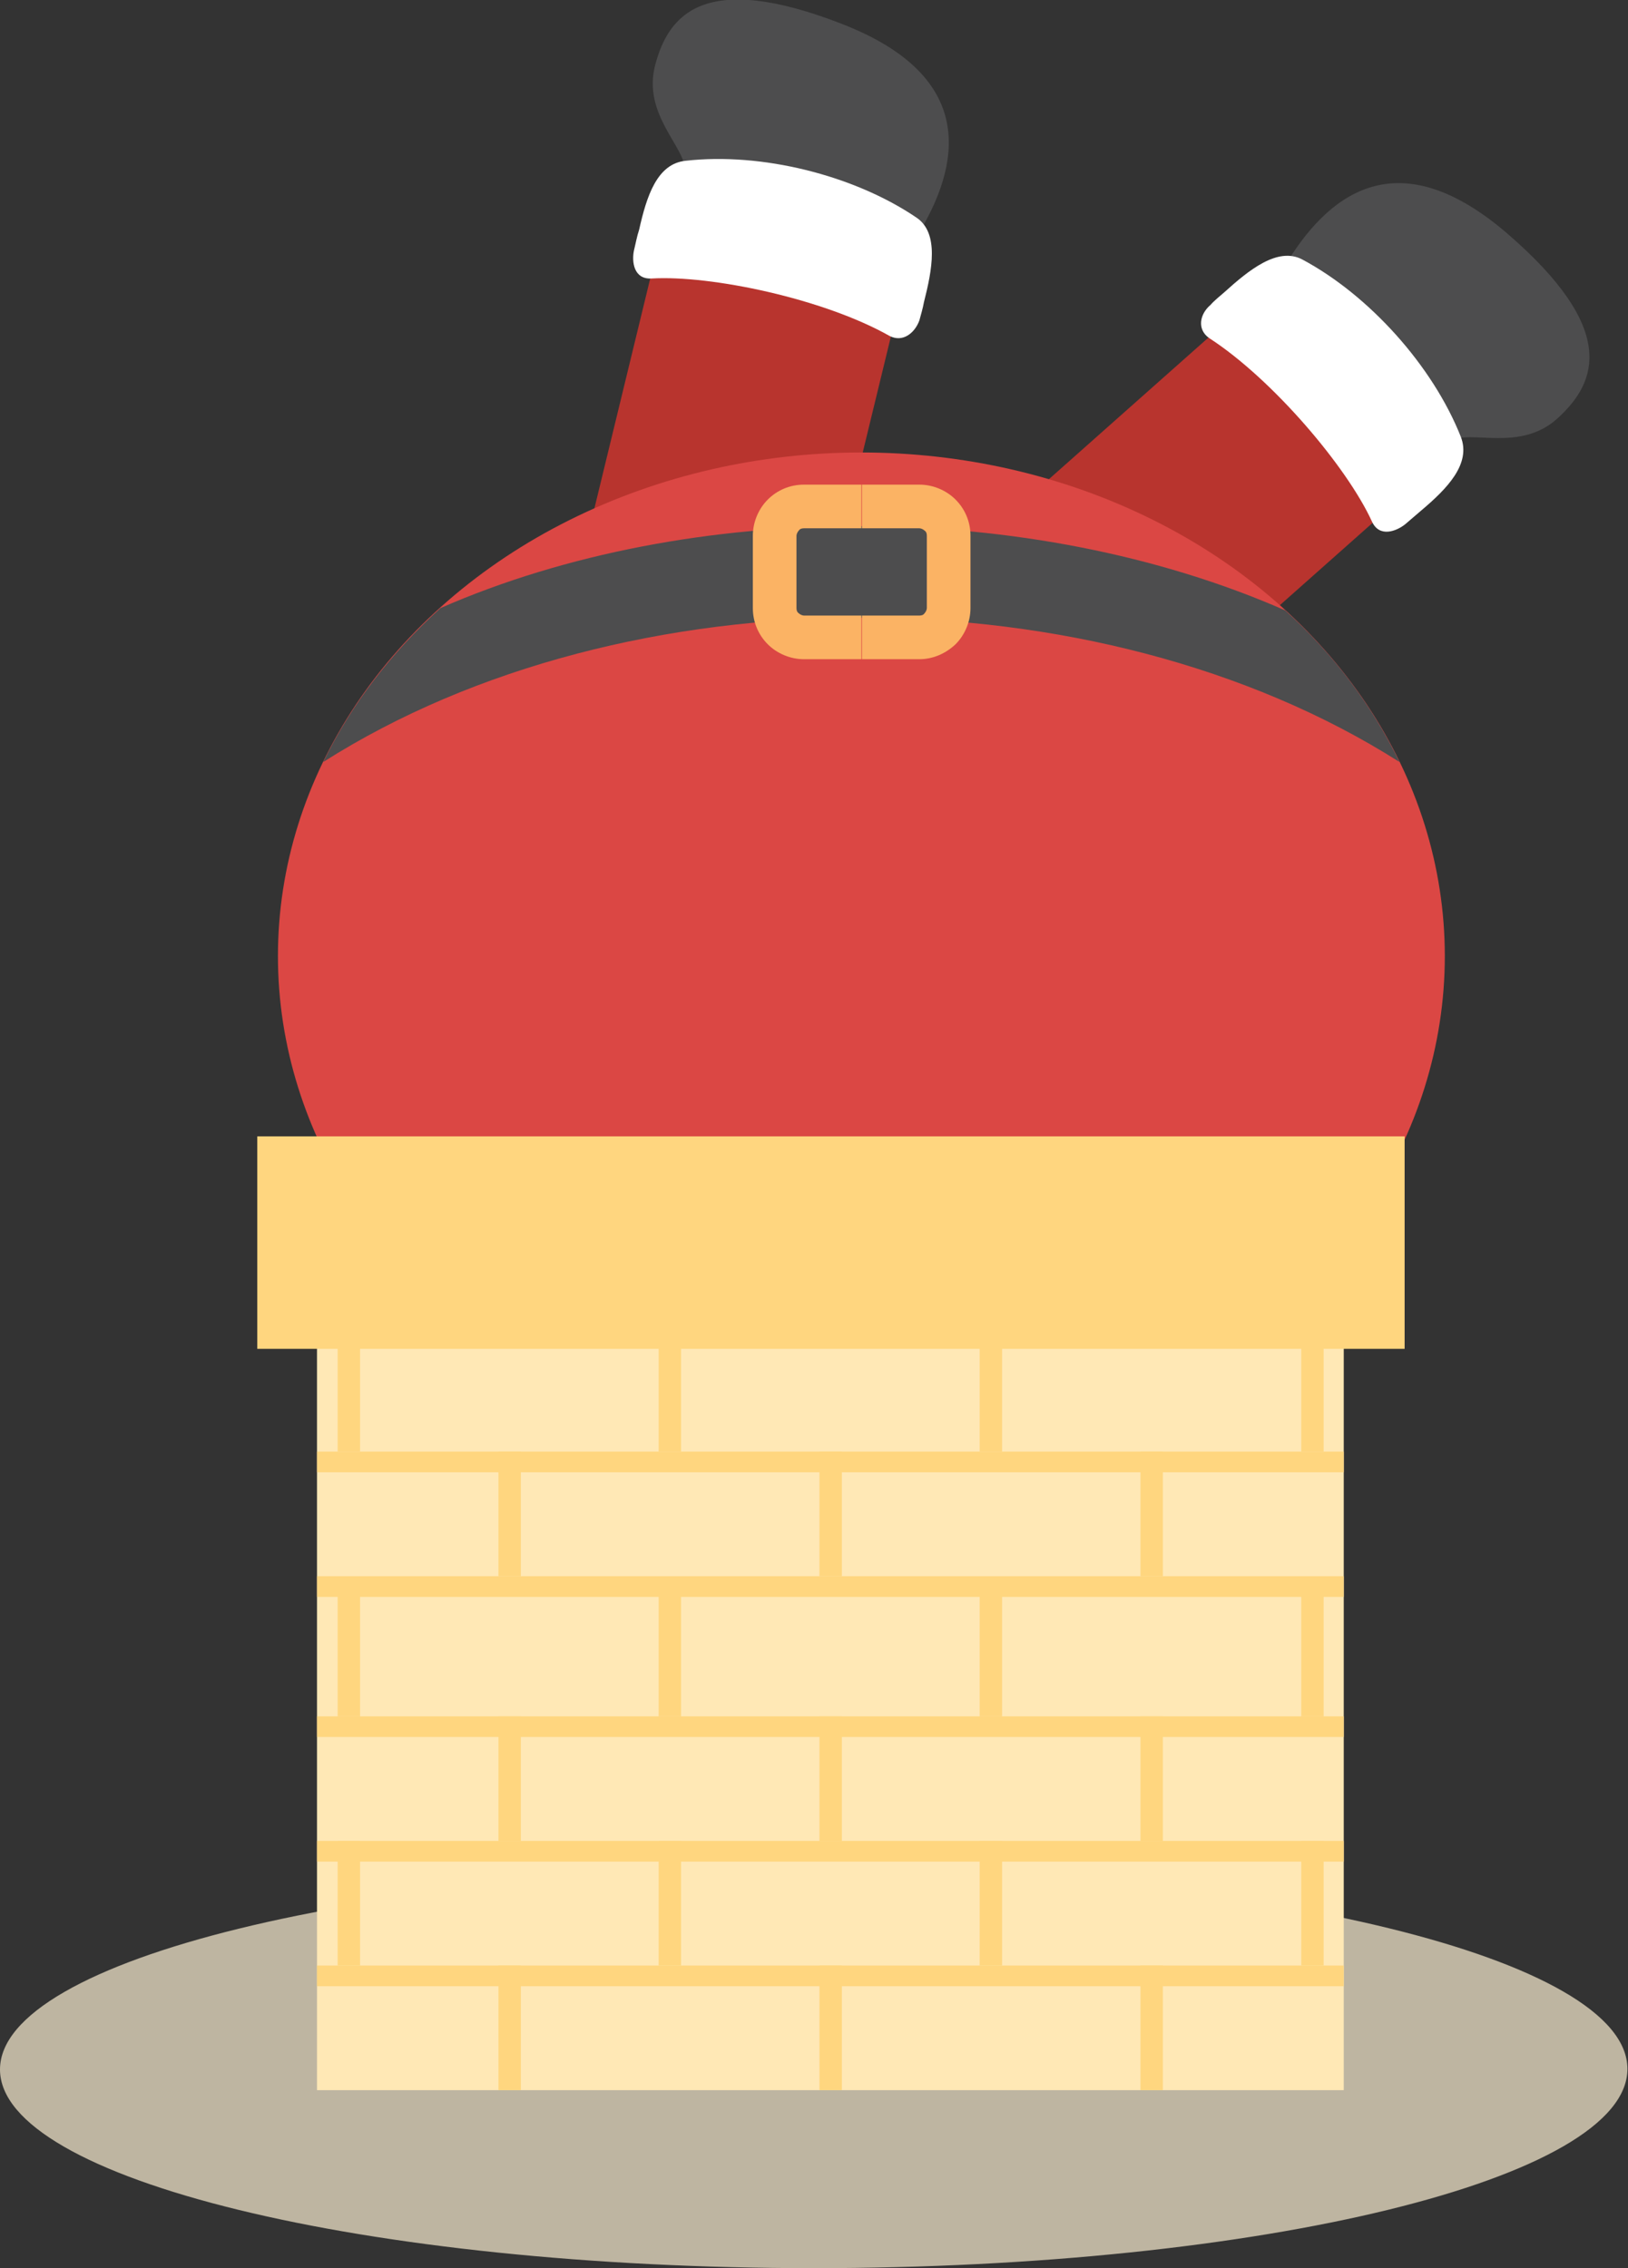 <?xml version="1.0" encoding="utf-8"?>
<!-- Generator: Adobe Illustrator 21.1.0, SVG Export Plug-In . SVG Version: 6.00 Build 0)  -->
<svg version="1.1" xmlns="http://www.w3.org/2000/svg" xmlns:xlink="http://www.w3.org/1999/xlink" x="0px" y="0px"
	 viewBox="0 0 283.5 395" style="enable-background:new 0 0 283.5 395;" xml:space="preserve">
<rect x="0" y="0" width="283.5" height="395" fill="#333333" stroke="none"/>
<style type="text/css">
	.st0{fill-rule:evenodd;clip-rule:evenodd;fill:#BEB5A1;}
	.st1{fill-rule:evenodd;clip-rule:evenodd;fill:#4D4D4E;}
	.st2{fill-rule:evenodd;clip-rule:evenodd;fill:#B8342E;}
	.st3{fill-rule:evenodd;clip-rule:evenodd;fill:#FFFFFF;}
	.st4{fill-rule:evenodd;clip-rule:evenodd;fill:#DB4744;}
	.st5{fill:#FBB364;}
	.st6{fill-rule:evenodd;clip-rule:evenodd;fill:#FFE8B5;}
	.st7{fill-rule:evenodd;clip-rule:evenodd;fill:#FFD67F;}
	.st8{display:none;}
	.st9{display:inline;fill-rule:evenodd;clip-rule:evenodd;fill:none;stroke:#EC008C;stroke-width:0.5;stroke-miterlimit:10;}
</style>
<g id="Layer_1">
	<g>
		<path class="st0" d="M141.7,395c78.1,0,141.7-15.6,141.7-34.7c0-19.1-63.7-34.7-141.7-34.7C63.7,325.7,0,341.3,0,360.4
			C0,379.5,63.7,395,141.7,395z"/>
		<g>
			<g>
				<path class="st1" d="M119.3,29.8c0.2-4.1-7.5-9.8-5.2-18.5c2.3-8.7,8.5-16.5,32.6-7.1c22.3,8.7,21.2,23,13.6,35.9
					C152.8,53.1,118.6,43.2,119.3,29.8z"/>
				
					<rect x="68" y="78.1" transform="matrix(0.236 -0.972 0.972 0.236 -2.898 195.698)" class="st2" width="110" height="43.1"/>
				<path class="st3" d="M154.9,58.5c-11.5-6.5-31.1-10.6-41.4-10c-3.2,0.2-3.5-3-3.1-4.9c0.3-1.2,0.5-2.4,0.9-3.6
					c1.3-5.8,3.1-11.5,8.1-12c13.2-1.5,29.3,2.5,40.2,9.9c4,2.7,2.7,9.2,1.3,14.7c-0.2,1.1-0.5,2.1-0.8,3.2
					C159.3,58,157.2,59.7,154.9,58.5z"/>
			</g>
			<g>
				<path class="st1" d="M252.6,76.8c3.5-2.1,12.2,2.1,18.8-4.1c6.6-6.1,10.5-15.3-9-32.1c-18.2-15.6-30.2-7.9-38.1,4.8
					C216.3,58.2,241.1,83.7,252.6,76.8z"/>
				
					<rect x="134.2" y="84.8" transform="matrix(0.748 -0.664 0.664 0.748 -22.894 152.504)" class="st2" width="110" height="43.1"/>
				<path class="st3" d="M210.6,58.9c11.1,7.2,24,22.5,28.3,31.9c1.3,2.9,4.3,1.7,5.8,0.5c0.9-0.8,1.9-1.6,2.8-2.4
					c4.5-3.8,8.7-8.1,6.9-12.8c-4.9-12.4-16-24.7-27.6-30.9c-4.3-2.3-9.4,1.9-13.6,5.7c-0.8,0.7-1.7,1.4-2.4,2.2
					C208.9,54.7,208.4,57.4,210.6,58.9z"/>
			</g>
			<ellipse class="st4" cx="150" cy="166.5" rx="101.6" ry="87.7"/>
			<path class="st1" d="M76.7,105.9c43.6-19.1,102.7-19.1,147.1,0.4c8.4,7.6,15.1,16.5,19.9,26.4C191,99.2,109,99.2,56.3,132.7
				C61.2,122.6,68.2,113.6,76.7,105.9z"/>
			<path class="st5" d="M160.1,114.8h-10v-7.6h10c0.4,0,0.7-0.1,0.9-0.4l0,0c0.2-0.2,0.4-0.6,0.4-0.9l0-12.6c0-0.4-0.1-0.7-0.4-0.9
				l0,0c-0.2-0.2-0.6-0.4-0.9-0.4h-10v-7.6h10c2.4,0,4.7,1,6.3,2.6l0,0c1.6,1.6,2.6,3.8,2.6,6.3v12.6c0,2.4-1,4.7-2.6,6.3l0,0
				C164.7,113.8,162.5,114.8,160.1,114.8z M150,114.8h-10c-2.4,0-4.7-1-6.3-2.6l0,0c-1.6-1.6-2.6-3.8-2.6-6.3l0-12.6
				c0-2.4,1-4.7,2.6-6.3l0,0c1.6-1.6,3.8-2.6,6.3-2.6h10v7.6l-10,0c-0.4,0-0.7,0.1-0.9,0.4l0,0c-0.2,0.2-0.4,0.6-0.4,0.9v12.6
				c0,0.4,0.1,0.7,0.4,0.9l0,0c0.2,0.2,0.6,0.4,0.9,0.4h10V114.8z"/>
			<g>
				<rect x="55.2" y="221.9" class="st6" width="178.8" height="142.1"/>
				<rect x="55.2" y="228.4" class="st7" width="178.8" height="3.6"/>
				<g>
					<rect x="58.8" y="231.1" class="st7" width="3.9" height="21.7"/>
					<rect x="114.7" y="231.1" class="st7" width="3.9" height="21.7"/>
					<rect x="170.6" y="231.1" class="st7" width="3.9" height="21.7"/>
					<rect x="226.6" y="231.1" class="st7" width="3.9" height="21.7"/>
				</g>
				<rect x="44.8" y="197.9" class="st7" width="199.8" height="37"/>
				<rect x="55.2" y="342.3" class="st7" width="178.8" height="3.6"/>
				<rect x="55.2" y="320.6" class="st7" width="178.8" height="3.6"/>
				<rect x="55.2" y="298.9" class="st7" width="178.8" height="3.6"/>
				<rect x="55.2" y="274.5" class="st7" width="178.8" height="3.6"/>
				<g>
					<rect x="86.8" y="342.3" class="st7" width="3.9" height="21.7"/>
					<rect x="142.7" y="342.3" class="st7" width="3.9" height="21.7"/>
					<rect x="198.6" y="342.3" class="st7" width="3.9" height="21.7"/>
				</g>
				<g>
					<rect x="58.8" y="320.6" class="st7" width="3.9" height="21.7"/>
					<rect x="114.7" y="320.6" class="st7" width="3.9" height="21.7"/>
					<rect x="170.6" y="320.6" class="st7" width="3.9" height="21.7"/>
					<rect x="226.6" y="320.6" class="st7" width="3.9" height="21.7"/>
				</g>
				<g>
					<rect x="86.8" y="298.9" class="st7" width="3.9" height="21.7"/>
					<rect x="142.7" y="298.9" class="st7" width="3.9" height="21.7"/>
					<rect x="198.6" y="298.9" class="st7" width="3.9" height="21.7"/>
				</g>
				<g>
					<rect x="58.8" y="277.2" class="st7" width="3.9" height="21.7"/>
					<rect x="114.7" y="277.2" class="st7" width="3.9" height="21.7"/>
					<rect x="170.6" y="277.2" class="st7" width="3.9" height="21.7"/>
					<rect x="226.6" y="277.2" class="st7" width="3.9" height="21.7"/>
				</g>
				<rect x="55.2" y="252.8" class="st7" width="178.8" height="3.6"/>
				<g>
					<rect x="86.8" y="252.8" class="st7" width="3.9" height="21.7"/>
					<rect x="142.7" y="252.8" class="st7" width="3.9" height="21.7"/>
					<rect x="198.6" y="252.8" class="st7" width="3.9" height="21.7"/>
				</g>
			</g>
		</g>
	</g>
</g>
<g id="cut" class="st8">
	<path class="st9" d="M141.7,394.3c-37.7,0-73.2-3.6-100-10.2c-26.1-6.4-41.1-15.1-41.1-23.8c0-10.3,20.4-20.3,54.7-26.7l0.6-0.1
		v-99.3H45.5v-35.6h10.8l-0.4-1c-4.4-9.9-6.7-20.4-6.7-31.1c0-13,3.3-25.5,9.7-37.2l0.1-0.1c0.6-1.1,1.3-2.3,2-3.4l0.1-0.2
		c0.7-1.1,1.4-2.2,2.1-3.3l0.2-0.2c0.7-1,1.5-2.1,2.3-3.1l0.2-0.3c0.8-1,1.6-2,2.4-3l0.2-0.3c0.9-1,1.7-2,2.6-2.9l0.2-0.2
		c0.9-1,1.8-2,2.8-2.9l0.2-0.2c1-1,2-1.9,2.9-2.8l0,0l0.1-0.1c7.7-6.9,16.6-12.7,26.5-17.1l0.3-0.1l10-41.4l-0.9,0
		c-0.7,0-1.3-0.2-1.7-0.7c-0.7-0.8-0.7-2.3-0.5-3.4c0.3-1.4,0.6-2.5,0.8-3.6c1.2-5.6,2.9-10.8,7.2-11.5l0.9-0.1l-0.3-0.8
		c-0.4-1.1-1.1-2.3-1.8-3.5c-2-3.3-4.4-7.4-3-12.6c1.4-5,4.1-10.8,13.7-10.8c4.7,0,10.7,1.4,17.9,4.2c9.2,3.6,15,8.4,17.1,14.3
		c2,5.5,0.9,12.1-3.3,19.6l-0.2,0.4l0.2,0.4c2,2.9,1,8-0.3,12.6c-0.2,0.9-0.4,1.9-0.8,3.2c-0.4,1.6-1.6,2.8-2.8,2.8
		c-0.3,0-0.7-0.1-1-0.2l-0.8-0.4l-5.3,22l0.9,0c11,0,21.8,1.5,32.1,4.5l0.4,0.1l28.8-25.6l-0.7-0.5c-0.6-0.4-0.9-1-0.9-1.7
		c0-1,0.5-2.1,1.4-2.9c0.9-0.9,1.7-1.5,2.4-2.1c3.3-3.1,7.1-6.2,10.5-6.2c0.2,0,0.4,0,0.6,0l0.4,0.1l0.2-0.4
		c5.3-8.1,11.3-12.2,18-12.2c5.6,0,11.8,2.9,18.4,8.6c9.3,8,14.1,15,14.2,20.8c0.1,3.6-1.6,6.9-5.2,10.2c-3.2,3-6.8,3.3-9.9,3.3
		c-0.9,0-1.8,0-2.7-0.1c-0.8,0-1.5-0.1-2.2-0.1c-0.7,0-1.2,0-1.7,0.1l-0.9,0.1l0.3,0.8c1.4,4.1-2.4,8.1-6.7,11.7
		c-0.8,0.7-1.6,1.5-2.8,2.4c-0.7,0.6-1.8,1.2-2.8,1.2c-0.8,0-1.4-0.4-1.8-1.2l-0.4-0.8l-17.5,15.6l0.6,0.5c3.5,3.1,6.7,6.4,9.6,9.9
		l0.1,0.1c0.8,1,1.7,2,2.5,3.1l0.2,0.2c0.8,1,1.5,2.1,2.2,3.1l0.2,0.3c0.7,1,1.4,2.1,2.1,3.2l0.2,0.3c0.7,1.1,1.3,2.2,1.9,3.3
		l0.1,0.2c0.7,1.2,1.3,2.4,1.8,3.5l0,0.1c5.2,10.7,7.8,21.9,7.8,33.5c0,11-2.4,21.8-7,31.9l-0.1,0.1v35.7h-10.5v100.4l0.6,0.1
		c31,6.5,48.8,15.9,48.8,25.6c0,8.7-15,17.4-41.1,23.8C214.9,390.7,179.4,394.3,141.7,394.3z"/>
</g>
</svg>
